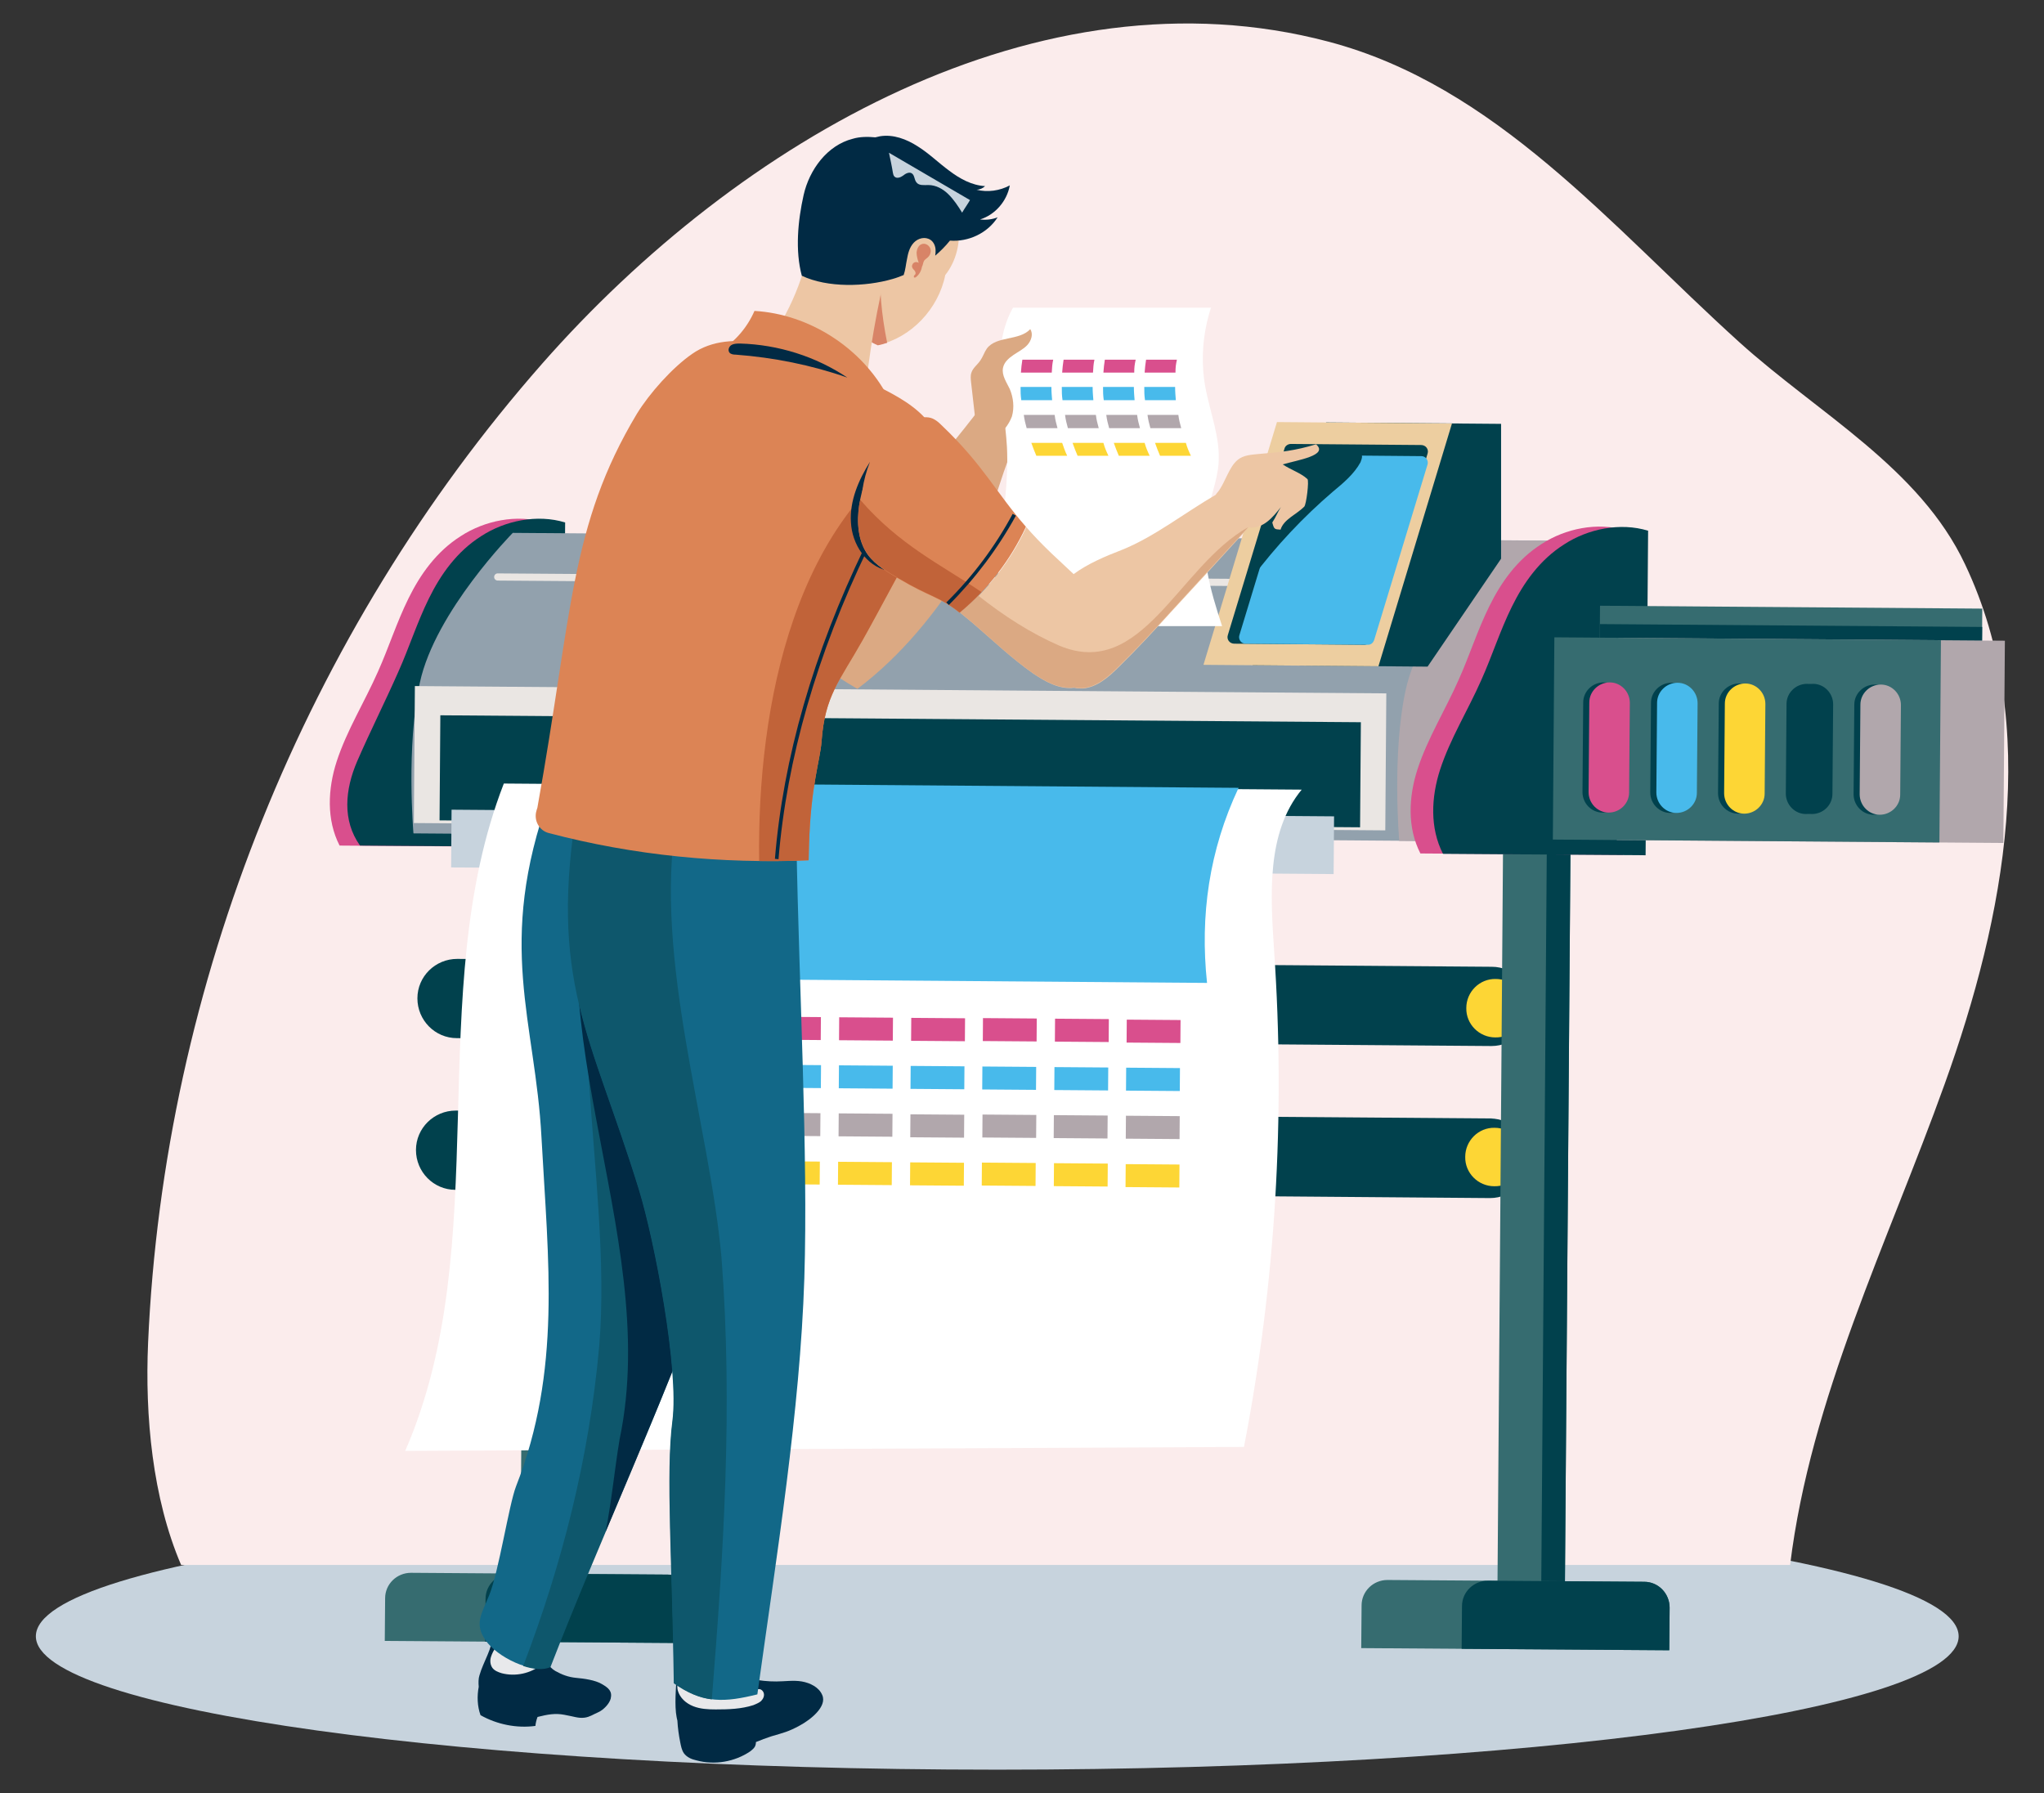 <?xml version="1.0" encoding="utf-8"?>
<!-- Generator: Adobe Illustrator 25.2.0, SVG Export Plug-In . SVG Version: 6.00 Build 0)  -->
<svg version="1.1" id="Layer_1" xmlns="http://www.w3.org/2000/svg" xmlns:xlink="http://www.w3.org/1999/xlink" x="0px" y="0px"
	 viewBox="0 0 570 500" style="enable-background:new 0 0 570 500;" xml:space="preserve">
<rect x="0" y="0" width="570" height="500" fill="#333333" stroke="none"/>
<style type="text/css">
	.st0{fill:#C7D3DD;}
	.st1{fill:#FBECEC;}
	.st2{fill:#01414D;}
	.st3{fill:#FDD635;}
	.st4{fill:#366C70;}
	.st5{fill:#D94F8D;}
	.st6{fill:#92A1AD;}
	.st7{fill:#EAE6E3;}
	.st8{fill:#B1A7AC;}
	.st9{fill:#EDCEA0;}
	.st10{fill:#48BAEB;}
	.st11{fill:#FFFFFF;}
	.st12{fill:#C16339;}
	.st13{fill:#DBA983;}
	.st14{fill:#EDC6A4;}
	.st15{fill:#D88467;}
	.st16{fill:#012A44;}
	.st17{fill:#E8E9EB;}
	.st18{fill:#126888;}
	.st19{fill:#0E576C;}
	.st20{fill:#DC8455;}
</style>
<g>
	<g>
		<path class="st0" d="M459.5,428.9H96.7C43.4,435.7,10,445.4,10,456.3c0,20.5,120,37.2,268.1,37.2s268.1-16.6,268.1-37.2
			C546.2,445.4,512.8,435.7,459.5,428.9z"/>
		<g>
			<path class="st1" d="M499.2,436.4c5.7-46.5,27.2-89.8,43.1-134.1c16.8-46.7,27-100,5.7-144.9c-12.7-27-41-42.1-63.1-62.1
				c-35.8-32.4-67.8-71.4-114.5-83.7C290-9.6,206.2,38.9,151.2,101.4c-66,75.1-105.5,173.1-109.9,273c-0.9,20.5,1.2,43.3,9.2,62
				H499.2z"/>
		</g>
	</g>
	<g>
		<g>
			<g>
				<g>
					<g>
						<g>
							<g>
								<path class="st2" d="M427,280.7c0,6.1-5,11-11.1,11l-288.5-2.2c-6.1,0-11-5-11-11.1l0,0c0-6.1,5-11,11.1-11l288.5,2.2
									C422.1,269.6,427,274.6,427,280.7L427,280.7z"/>
								<path class="st3" d="M425.2,281.2c0,4.5-3.7,8.2-8.2,8.1c-4.5,0-8.2-3.7-8.1-8.2c0-4.5,3.7-8.2,8.2-8.1
									C421.6,273,425.2,276.7,425.2,281.2z"/>
							</g>
							<g>
								<path class="st2" d="M426.6,323.1c0,6.1-5,11-11.1,11L127,331.8c-6.1,0-11-5-11-11.1l0,0c0-6.1,5-11,11.1-11l288.5,2.2
									C421.8,312,426.7,316.9,426.6,323.1L426.6,323.1z"/>
								<path class="st3" d="M424.9,322.7c0,4.5-3.7,8.2-8.2,8.1c-4.5,0-8.2-3.7-8.1-8.2c0-4.5,3.7-8.2,8.2-8.1
									C421.3,314.5,424.9,318.2,424.9,322.7z"/>
							</g>
						</g>
						<g>
							<g>
								
									<rect x="19.9" y="305.5" transform="matrix(7.546195e-03 -1 1 7.546195e-03 -160.637 467.866)" class="st4" width="270.9" height="18.8"/>
								
									<rect x="26.6" y="312.2" transform="matrix(7.536531e-03 -1 1 7.536531e-03 -154.086 474.578)" class="st2" width="270.9" height="5.4"/>
							</g>
							<g>
								
									<rect x="292.4" y="307.6" transform="matrix(7.525752e-03 -1 1 7.525752e-03 107.717 742.459)" class="st4" width="270.9" height="18.8"/>
								
									<rect x="298.6" y="313.7" transform="matrix(7.544113e-03 -1 1 7.544113e-03 113.77 748.644)" class="st2" width="270.9" height="6.6"/>
							</g>
							<g>
								<path class="st4" d="M465.5,460.2l-85.9-0.6l0.1-11.9c0-4,3.3-7.1,7.2-7.1l71.6,0.5c4,0,7.1,3.3,7.1,7.2L465.5,460.2z"/>
								<g>
									<path class="st2" d="M465.5,460.2l-57.9-0.4l0.1-11.9c0-4,3.3-7.1,7.2-7.1l43.6,0.3c4,0,7.1,3.3,7.1,7.2L465.5,460.2z"/>
								</g>
							</g>
							<g>
								<path class="st4" d="M193.2,458.2l-85.9-0.6l0.1-11.9c0-4,3.3-7.1,7.2-7.1l71.6,0.5c4,0,7.1,3.3,7.1,7.2L193.2,458.2z"/>
								<g>
									<path class="st2" d="M193.2,458.2l-57.9-0.4l0.1-11.9c0-4,3.3-7.1,7.2-7.1l43.6,0.3c4,0,7.1,3.3,7.1,7.2L193.2,458.2z"/>
								</g>
							</g>
						</g>
						<g>
							<g>
								<path class="st5" d="M151.2,236.2l0.7-90.5c-7.8-2.4-16.8-0.5-23.4,3.8c-6.8,4.3-11.3,10.7-14.6,17.4
									c-3.3,6.7-5.5,13.7-8.5,20.4c-3.7,8.4-8.7,16.4-11.5,25c-2.5,7.7-2.9,16.3,0.8,23.5L151.2,236.2z"/>
								<path class="st2" d="M156.9,236.2l0.7-90.5c-7.8-2.4-16.8-0.5-23.4,3.8c-6.8,4.3-11.3,10.7-14.6,17.4
									c-3.3,6.7-5.5,13.7-8.5,20.4c-3.7,8.4-7.9,16.7-11.5,25c-3.4,7.9-4.2,16.5,0.8,23.5L156.9,236.2z"/>
								<path class="st6" d="M448.3,234.9l-333-2.5c0,0-2.1-24.3,1.8-42.1c4.3-19.8,25.9-41.7,25.9-41.7l305.9,2.3L448.3,234.9z"/>
								<g>
									<path class="st7" d="M409.6,163.9l-270.8-2c-0.5,0-1-0.4-1-1c0-0.5,0.4-1,1-1l270.8,2c0.5,0,1,0.4,1,1
										C410.6,163.4,410.1,163.9,409.6,163.9z"/>
								</g>
								<g>
									<path class="st8" d="M417.9,150.7c0,0-21.6,21.9-25.9,41.7c-3.9,17.8-1.8,42.1-1.8,42.1l58.1,0.4l0.6-84L417.9,150.7z"/>
								</g>
								<path class="st5" d="M452.6,238.4l0.7-90.5c-7.8-2.4-16.8-0.5-23.4,3.8c-6.8,4.3-11.3,10.7-14.6,17.4
									c-3.3,6.7-5.5,13.7-8.5,20.4c-3.7,8.4-8.7,16.4-11.5,25c-2.5,7.7-2.9,16.3,0.8,23.5L452.6,238.4z"/>
								<path class="st2" d="M458.9,238.5l0.7-90.5c-7.8-2.4-16.8-0.5-23.4,3.8c-6.8,4.3-11.3,10.7-14.6,17.4
									c-3.3,6.7-5.5,13.7-8.5,20.4c-3.7,8.4-8.7,16.4-11.5,25c-2.5,7.7-2.9,16.3,0.8,23.5L458.9,238.5z"/>
							</g>
							
								<rect x="231.9" y="76" transform="matrix(7.533372e-03 -1 1 7.533372e-03 37.661 460.847)" class="st7" width="38.2" height="270.9"/>
							
								<rect x="236.4" y="86.8" transform="matrix(7.533224e-03 -1 1 7.533224e-03 33.995 464.515)" class="st2" width="29.3" height="256.7"/>
							
								<rect x="240.9" y="111.7" transform="matrix(7.532465e-03 -1 1 7.532465e-03 12.29 481.953)" class="st0" width="16.1" height="246.1"/>
						</g>
					</g>
					<g>
						<polygon class="st2" points="398.1,185.9 349.3,185.5 369.8,117.8 418.6,118.2 418.6,155.8 						"/>
						<polygon class="st9" points="384.4,185.8 335.6,185.4 356.1,117.7 404.9,118.1 						"/>
						<path class="st2" d="M380.5,179.8l-36.3-0.3c-1.3,0-2.2-1.2-1.8-2.4l15.8-52c0.2-0.8,1-1.3,1.8-1.3l36.3,0.3
							c1.3,0,2.2,1.2,1.8,2.4l-15.8,52C382,179.2,381.3,179.8,380.5,179.8z"/>
						<path class="st10" d="M381.5,179.8l-34.2-0.3c-1.2,0-2-1.2-1.7-2.3l14.9-49c0.2-0.8,0.9-1.3,1.7-1.3l34.2,0.3
							c1.2,0,2,1.2,1.7,2.3l-14.9,49C382.9,179.3,382.3,179.8,381.5,179.8z"/>
						<path class="st2" d="M359.8,126c0.4-0.3,0.9-0.4,1.4-0.4c5.1-0.4,10.2-0.5,15.3-0.3c1.4,0.1,3.1,0.4,3.3,1.8
							c0.1,0.6-0.2,1.2-0.4,1.8c-1.8,3.3-4.8,5.8-7.7,8.2c-8.3,7.1-15.9,15.2-22.5,24c3.4-11.3,6.8-22.6,10.2-34
							C359.3,126.7,359.5,126.3,359.8,126z"/>
					</g>
				</g>
				<g>
					<g>
						
							<rect x="490" y="125.4" transform="matrix(7.531108e-03 -1 1 7.531108e-03 316.957 676.775)" class="st4" width="18.8" height="106.6"/>
						
							<rect x="492.5" y="128" transform="matrix(7.531108e-03 -1 1 7.531108e-03 314.354 679.268)" class="st2" width="13.7" height="106.6"/>
						
							<rect x="476.7" y="152.6" transform="matrix(7.535348e-03 -1 1 7.535348e-03 294.674 709.809)" class="st8" width="56.4" height="107.8"/>
						
							<rect x="458.9" y="152.4" transform="matrix(7.531775e-03 -1 1 7.531775e-03 277.177 691.878)" class="st4" width="56.4" height="107.8"/>
					</g>
					<g>
						<g>
							<path class="st2" d="M452.6,221c0,3.1-2.6,5.6-5.7,5.6l0,0c-3.1,0-5.6-2.6-5.6-5.7l0.2-25c0-3.1,2.6-5.6,5.7-5.6l0,0
								c3.1,0,5.6,2.6,5.6,5.7L452.6,221z"/>
							<path class="st2" d="M471.5,221.1c0,3.1-2.6,5.6-5.7,5.6l0,0c-3.1,0-5.6-2.6-5.6-5.7l0.2-25c0-3.1,2.6-5.6,5.7-5.6l0,0
								c3.1,0,5.6,2.6,5.6,5.7L471.5,221.1z"/>
							<path class="st2" d="M490.4,221.3c0,3.1-2.6,5.6-5.7,5.6l0,0c-3.1,0-5.6-2.6-5.6-5.7l0.2-25c0-3.1,2.6-5.6,5.7-5.6l0,0
								c3.1,0,5.6,2.6,5.6,5.7L490.4,221.3z"/>
							<path class="st2" d="M509.3,221.4c0,3.1-2.6,5.6-5.7,5.6l0,0c-3.1,0-5.6-2.6-5.6-5.7l0.2-25c0-3.1,2.6-5.6,5.7-5.6l0,0
								c3.1,0,5.6,2.6,5.6,5.7L509.3,221.4z"/>
							<path class="st2" d="M528.2,221.6c0,3.1-2.6,5.6-5.7,5.6l0,0c-3.1,0-5.6-2.6-5.6-5.7l0.2-25c0-3.1,2.6-5.6,5.7-5.6l0,0
								c3.1,0,5.6,2.6,5.6,5.7L528.2,221.6z"/>
						</g>
						<g>
							<path class="st5" d="M454.3,221c0,3.1-2.6,5.6-5.7,5.6l0,0c-3.1,0-5.6-2.6-5.6-5.7l0.2-25c0-3.1,2.6-5.6,5.7-5.6l0,0
								c3.1,0,5.6,2.6,5.6,5.7L454.3,221z"/>
							<path class="st10" d="M473.2,221.1c0,3.1-2.6,5.6-5.7,5.6l0,0c-3.1,0-5.6-2.6-5.6-5.7l0.2-25c0-3.1,2.6-5.6,5.7-5.6l0,0
								c3.1,0,5.6,2.6,5.6,5.7L473.2,221.1z"/>
							<path class="st3" d="M492.1,221.3c0,3.1-2.6,5.6-5.7,5.6l0,0c-3.1,0-5.6-2.6-5.6-5.7l0.2-25c0-3.1,2.6-5.6,5.7-5.6l0,0
								c3.1,0,5.6,2.6,5.6,5.7L492.1,221.3z"/>
							<path class="st2" d="M511,221.4c0,3.1-2.6,5.6-5.7,5.6l0,0c-3.1,0-5.6-2.6-5.6-5.7l0.2-25c0-3.1,2.6-5.6,5.7-5.6l0,0
								c3.1,0,5.6,2.6,5.6,5.7L511,221.4z"/>
							<path class="st8" d="M529.9,221.6c0,3.1-2.6,5.6-5.7,5.6l0,0c-3.1,0-5.6-2.6-5.6-5.7l0.2-25c0-3.1,2.6-5.6,5.7-5.6l0,0
								c3.1,0,5.6,2.6,5.6,5.7L529.9,221.6z"/>
						</g>
					</g>
				</g>
			</g>
			<g>
				<path class="st11" d="M363,220.2l-222.5-1.7c-22.7,58.4-2.3,128.3-27.5,186.1c78-0.4,155.9-0.7,233.9-1.1
					c8.8-45.5,11.6-92.2,8.4-138.4C354.3,249.6,353.1,232.2,363,220.2z"/>
				<g>
					<g>
						
							<rect x="158.2" y="278.8" transform="matrix(7.533398e-03 -1 1 7.533398e-03 -126.112 445.527)" class="st5" width="6.4" height="15"/>
						
							<rect x="178.2" y="279" transform="matrix(7.533392e-03 -1 1 7.533392e-03 -106.463 465.69)" class="st5" width="6.4" height="15"/>
						
							<rect x="198.3" y="279.2" transform="matrix(7.533398e-03 -1 1 7.533398e-03 -86.717 485.952)" class="st5" width="6.4" height="15"/>
						
							<rect x="218.2" y="279.2" transform="matrix(7.533398e-03 -1 1 7.533398e-03 -66.968 506.016)" class="st5" width="6.4" height="15"/>
						
							<rect x="238.3" y="279.4" transform="matrix(7.533591e-03 -1 1 7.533591e-03 -47.221 526.278)" class="st5" width="6.4" height="15"/>
						
							<rect x="258.4" y="279.6" transform="matrix(7.533398e-03 -1 1 7.533398e-03 -27.474 546.541)" class="st5" width="6.4" height="15"/>
						
							<rect x="278.4" y="279.7" transform="matrix(7.533398e-03 -1 1 7.533398e-03 -7.725 566.605)" class="st5" width="6.4" height="15"/>
						
							<rect x="298.5" y="279.9" transform="matrix(7.533591e-03 -1 1 7.533591e-03 12.022 586.867)" class="st5" width="6.4" height="15"/>
						
							<rect x="318.4" y="280.1" transform="matrix(7.533398e-03 -1 1 7.533398e-03 31.67 607.029)" class="st5" width="6.4" height="15"/>
					</g>
					<g>
						
							<rect x="158.1" y="292.2" transform="matrix(7.533398e-03 -1 1 7.533398e-03 -139.677 458.724)" class="st10" width="6.4" height="15"/>
						
							<rect x="178.1" y="292.4" transform="matrix(7.533398e-03 -1 1 7.533398e-03 -119.93 478.987)" class="st10" width="6.4" height="15"/>
						
							<rect x="198.1" y="292.6" transform="matrix(7.533591e-03 -1 1 7.533591e-03 -100.282 499.149)" class="st10" width="6.4" height="15"/>
						
							<rect x="218.2" y="292.7" transform="matrix(7.533392e-03 -1 1 7.533392e-03 -80.434 519.313)" class="st10" width="6.4" height="15"/>
						
							<rect x="238.2" y="292.9" transform="matrix(7.533398e-03 -1 1 7.533398e-03 -60.786 539.475)" class="st10" width="6.4" height="15"/>
						
							<rect x="258.3" y="293" transform="matrix(7.533597e-03 -1 1 7.533597e-03 -41.039 559.738)" class="st10" width="6.4" height="15"/>
						
							<rect x="278.2" y="293.1" transform="matrix(7.533398e-03 -1 1 7.533398e-03 -21.29 579.801)" class="st10" width="6.4" height="15"/>
						
							<rect x="298.3" y="293.3" transform="matrix(7.533398e-03 -1 1 7.533398e-03 -1.543 600.064)" class="st10" width="6.4" height="15"/>
						
							<rect x="318.3" y="293.5" transform="matrix(7.533398e-03 -1 1 7.533398e-03 18.105 620.226)" class="st10" width="6.4" height="15"/>
					</g>
					<g>
						
							<rect x="158" y="305.7" transform="matrix(7.533398e-03 -1 1 7.533398e-03 -153.143 472.021)" class="st8" width="6.4" height="15"/>
						
							<rect x="178" y="305.8" transform="matrix(7.533403e-03 -1 1 7.533403e-03 -133.494 492.183)" class="st8" width="6.4" height="15"/>
						
							<rect x="198.1" y="306" transform="matrix(7.533591e-03 -1 1 7.533591e-03 -113.748 512.446)" class="st8" width="6.4" height="15"/>
						
							<rect x="218.1" y="306.1" transform="matrix(7.533398e-03 -1 1 7.533398e-03 -93.999 532.509)" class="st8" width="6.4" height="15"/>
						
							<rect x="238.2" y="306.3" transform="matrix(7.533398e-03 -1 1 7.533398e-03 -74.252 552.773)" class="st8" width="6.4" height="15"/>
						
							<rect x="258.1" y="306.5" transform="matrix(7.533584e-03 -1 1 7.533584e-03 -54.604 572.934)" class="st8" width="6.4" height="15"/>
						
							<rect x="278.2" y="306.6" transform="matrix(7.533398e-03 -1 1 7.533398e-03 -34.756 593.098)" class="st8" width="6.4" height="15"/>
						
							<rect x="298.2" y="306.7" transform="matrix(7.533405e-03 -1 1 7.533405e-03 -15.107 613.261)" class="st8" width="6.4" height="15"/>
						
							<rect x="318.3" y="306.9" transform="matrix(7.533591e-03 -1 1 7.533591e-03 4.639 633.523)" class="st8" width="6.4" height="15"/>
					</g>
					<g>
						
							<rect x="157.9" y="319.1" transform="matrix(7.533591e-03 -1 1 7.533591e-03 -166.708 485.218)" class="st3" width="6.4" height="15"/>
						
							<rect x="177.9" y="319.3" transform="matrix(7.533398e-03 -1 1 7.533398e-03 -147.059 505.38)" class="st3" width="6.4" height="15"/>
						
							<rect x="198" y="319.5" transform="matrix(7.507778e-03 -1 1 7.507778e-03 -127.308 525.651)" class="st3" width="6.4" height="15"/>
						
							<rect x="217.9" y="319.5" transform="matrix(7.533591e-03 -1 1 7.533591e-03 -107.563 545.706)" class="st3" width="6.4" height="15"/>
						
							<rect x="238" y="319.7" transform="matrix(7.533398e-03 -1 1 7.533398e-03 -87.816 565.969)" class="st3" width="6.4" height="15"/>
						
							<rect x="258.1" y="319.9" transform="matrix(7.533398e-03 -1 1 7.533398e-03 -68.07 586.232)" class="st3" width="6.4" height="15"/>
						
							<rect x="278.1" y="320" transform="matrix(7.533398e-03 -1 1 7.533398e-03 -48.321 606.295)" class="st3" width="6.4" height="15"/>
						
							<rect x="298.2" y="320.2" transform="matrix(7.533398e-03 -1 1 7.533398e-03 -28.574 626.558)" class="st3" width="6.4" height="15"/>
						
							<rect x="318.1" y="320.4" transform="matrix(7.533398e-03 -1 1 7.533398e-03 -8.925 646.72)" class="st3" width="6.4" height="15"/>
					</g>
				</g>
				<path class="st10" d="M336.6,274.1L154,272.7c-0.6-20.2,2.1-38.7,10.7-54.4l180.7,1.4C337.2,237.1,334.6,255.3,336.6,274.1z"/>
			</g>
		</g>
		<g>
			<g>
				<path class="st12" d="M225.3,133.7c-3.9-8.3-8-16.6-12.6-24.6c-1.7-3-3.6-6-6.4-8c-2.8-1.9-8.1-3.5-10.8-1.4l-7.4,4
					c-4.5,6.2-3.3,14.8-1.2,22.1c3.5,12,9.2,23.4,16.4,33.7C215.4,154.1,224.5,143.5,225.3,133.7z"/>
				<path class="st13" d="M273.5,113.6c-12.7,16.6-22.7,27.4-39,40.4c-3-6.8-6.1-13.6-9.2-20.3c-0.8,9.8-9.8,20.5-21.9,25.8
					c9.4,13.2,21.6,24.5,35.7,32.6c12.2-9.2,22-21.3,30.1-34.3c8-13,8.2-22,14.6-35.9C279.9,119.4,277.4,116.1,273.5,113.6z"/>
				<g>
					<path class="st11" d="M336.5,143.8c0.9-4.8,2.9-9.5,3.3-14.4c0.6-7.3-2.4-14.4-3.7-21.6c-1.3-7.3-0.7-14.9,1.6-22h-55.2
						c-3.1,5.4-3.9,12-3.7,18.4c0.3,6.8,1.6,13.6,2,20.4c0.5,9.6-1.1,19.1-2,28.7c-0.7,7.1-0.9,14.3,0.2,21.3h61.8
						C337.5,164.6,334.5,154.1,336.5,143.8z"/>
					<g>
						<g>
							<g>
								<path class="st5" d="M293.3,103.9c-3.4,0-5.2,0-8.6,0c0.1-1.5,0.2-2.2,0.4-3.6c3.4,0,5.2,0,8.6,0
									C293.4,101.7,293.4,102.4,293.3,103.9z"/>
								<path class="st5" d="M304.8,103.9c-3.4,0-5.2,0-8.6,0c0.1-1.5,0.2-2.2,0.4-3.6c3.4,0,5.2,0,8.6,0
									C304.9,101.7,304.9,102.4,304.8,103.9z"/>
								<path class="st5" d="M316.3,103.9c-3.4,0-5.2,0-8.6,0c0.1-1.5,0.2-2.2,0.4-3.6c3.4,0,5.2,0,8.6,0
									C316.4,101.7,316.3,102.4,316.3,103.9z"/>
								<path class="st5" d="M327.8,103.9c-3.4,0-5.2,0-8.6,0c0.1-1.5,0.2-2.2,0.4-3.6c3.4,0,5.2,0,8.6,0
									C327.9,101.7,327.8,102.4,327.8,103.9z"/>
							</g>
							<g>
								<path class="st10" d="M293.4,111.6c-3.4,0-5.2,0-8.6,0c-0.2-1.5-0.2-2.2-0.2-3.7c3.4,0,5.2,0,8.6,0
									C293.2,109.4,293.3,110.2,293.4,111.6z"/>
								<path class="st10" d="M304.9,111.6c-3.4,0-5.2,0-8.6,0c-0.2-1.5-0.2-2.2-0.2-3.7c3.4,0,5.2,0,8.6,0
									C304.7,109.4,304.8,110.2,304.9,111.6z"/>
								<path class="st10" d="M316.4,111.6c-3.4,0-5.2,0-8.6,0c-0.2-1.5-0.2-2.2-0.2-3.7c3.4,0,5.2,0,8.6,0
									C316.2,109.4,316.3,110.2,316.4,111.6z"/>
								<path class="st10" d="M327.9,111.6c-3.4,0-5.2,0-8.6,0c-0.2-1.5-0.2-2.2-0.2-3.7c3.4,0,5.2,0,8.6,0
									C327.7,109.4,327.8,110.2,327.9,111.6z"/>
							</g>
							<g>
								<path class="st8" d="M294.9,119.4c-3.4,0-5.2,0-8.6,0c-0.4-1.5-0.6-2.2-0.8-3.7c3.4,0,5.2,0,8.6,0
									C294.3,117.2,294.5,117.9,294.9,119.4z"/>
								<path class="st8" d="M306.4,119.4c-3.4,0-5.2,0-8.6,0c-0.4-1.5-0.6-2.2-0.8-3.7c3.4,0,5.2,0,8.6,0
									C305.8,117.2,306,117.9,306.4,119.4z"/>
								<path class="st8" d="M317.9,119.4c-3.4,0-5.2,0-8.6,0c-0.4-1.5-0.6-2.2-0.8-3.7c3.4,0,5.2,0,8.6,0
									C317.3,117.2,317.5,117.9,317.9,119.4z"/>
								<path class="st8" d="M329.4,119.4c-3.4,0-5.2,0-8.6,0c-0.4-1.5-0.6-2.2-0.8-3.7c3.4,0,5.2,0,8.6,0
									C328.8,117.2,329,117.9,329.4,119.4z"/>
							</g>
							<g>
								<path class="st3" d="M297.6,127.1c-3.4,0-5.2,0-8.6,0c-0.6-1.4-0.9-2.2-1.4-3.6c3.4,0,5.2,0,8.6,0
									C296.7,124.9,296.9,125.6,297.6,127.1z"/>
								<path class="st3" d="M309.1,127.1c-3.4,0-5.2,0-8.6,0c-0.6-1.4-0.9-2.2-1.4-3.6c3.4,0,5.2,0,8.6,0
									C308.1,124.9,308.4,125.6,309.1,127.1z"/>
								<path class="st3" d="M320.6,127.1c-3.4,0-5.2,0-8.6,0c-0.6-1.4-0.9-2.2-1.4-3.6c3.4,0,5.2,0,8.6,0
									C319.6,124.9,319.9,125.6,320.6,127.1z"/>
								<path class="st3" d="M332.1,127.1c-3.4,0-5.2,0-8.6,0c-0.6-1.4-0.9-2.2-1.4-3.6c3.4,0,5.2,0,8.6,0
									C331.1,124.9,331.4,125.6,332.1,127.1z"/>
							</g>
						</g>
					</g>
				</g>
				<path class="st13" d="M277.3,121.9c-1.5,0.8-3.7,1-4.5-0.4c-0.3-0.5-0.4-1.1-0.5-1.7c-0.5-4.4-1-8.8-1.5-13.2
					c-0.1-0.9-0.2-1.9,0.1-2.7c0.4-1.3,1.7-2.2,2.5-3.4c0.7-1,1.1-2.3,1.8-3.3c2.7-3.6,9-2.1,12.1-5.4c0.9,1.3,0.3,3.2-0.8,4.4
					c-1.1,1.2-2.6,1.9-3.9,2.8s-2.6,2-2.9,3.6c-0.4,2.1,1,4,1.9,5.9c1,2.4,1.3,5.1,0.6,7.6C281.3,118.5,279.6,120.7,277.3,121.9z"/>
			</g>
			<g>
				<g>
					<g>
						<g>
							<path class="st14" d="M267.2,62.3c0.8,5.1-0.5,10.5-3.6,14.4c-1.9,9.5-9.6,17.5-18.7,19.5c-8.6-3.7-14.4-13.4-13.9-23.1
								s7.4-18.6,16.3-21.3c4.9-1.5,10.8-0.9,14.4,3L267.2,62.3z"/>
						</g>
					</g>
				</g>
				<g>
					<g>
						<g>
							<path class="st15" d="M252.9,51.2c-1.9-0.1-3.9,0.2-5.7,0.7c-8.9,2.6-15.7,11.6-16.3,21.3c-0.5,9.7,5.3,19.4,13.9,23.1
								c0.9-0.2,1.7-0.4,2.6-0.7C244.3,80.2,244,63.5,252.9,51.2z"/>
						</g>
					</g>
				</g>
				<g>
					<g>
						<g>
							<path class="st14" d="M211.3,102.5c-1-1.1-0.1-2.8,0.8-3.9c7-9.4,12.1-19.8,13.8-31.4c7.1,3,14.2,4.3,21.9,5.5
								c-3.2,12.7-5.5,25.7-6.7,38.7c-9.4-2.7-18.8-5.4-28.3-8.1C212.3,103.2,211.7,103,211.3,102.5z"/>
						</g>
					</g>
				</g>
				<path class="st16" d="M273.3,61.2c4.2-1.3,7.5-5.1,8.3-9.5c-2.8,1.5-6.2,2-9.3,1.2c0.9,0,1.8-0.4,2.4-1c-3.7-0.2-7.1-2.1-10-4.3
					c-3-2.2-5.6-4.8-8.8-6.8c-3.1-2-6.8-3.4-10.5-2.8c-0.4,0.1-0.9,0.2-1.3,0.3c-2.1-0.2-4.3-0.2-6.3,0.4
					c-7.1,1.8-12.1,8.6-13.7,15.7c-1.6,7.1-2.4,15.5-0.5,22.5c7.2,3.4,17.7,3.1,25.3,0.9c1.1-0.3,2.1-0.7,3.1-1.1
					c0.5-1.4,0.6-2.9,0.9-4.3c0.3-1.7,0.7-3.4,1.9-4.7c1.2-1.3,3.2-1.8,4.7-0.8c0.9,0.6,1.4,1.8,1.4,2.9c0,0.5,0,1-0.1,1.5
					c1.5-1.3,2.9-2.7,4.1-4.2c5.2,0.4,10.5-2.1,13.3-6.5C276.7,61.2,275,61.4,273.3,61.2z"/>
				<g>
					<g>
						<path class="st15" d="M257.7,72.7c0.3-0.4,0.7-0.6,1-0.9c0.7-0.6,1.1-1.7,0.7-2.6s-1.5-1.5-2.4-1.1c-0.9,0.3-1.3,1.4-1.4,2.3
							c0,1,0.3,2,0.6,2.9c-0.4-0.3-1-0.3-1.4,0s-0.6,0.9-0.4,1.3c0.1,0.3,0.4,0.6,0.6,0.8c0.2,0.3,0.4,0.6,0.3,1
							c-0.1,0.2-0.3,0.3-0.4,0.5c-0.1,0.2-0.1,0.5,0.1,0.5c0.1,0,0.3,0,0.4-0.1c0.9-0.7,1.5-1.7,1.7-2.9
							C257.4,73.9,257.4,73.2,257.7,72.7z"/>
					</g>
				</g>
				<g>
					<g>
						<path class="st0" d="M254.2,48.3c0.9,0.5,0.7,1.8,1.4,2.6c0.7,0.9,2.1,0.7,3.3,0.7c2.1,0,4.1,1.1,5.6,2.6s2.7,3.3,3.8,5.1
							c0.7-1.2,1.5-2.3,2.2-3.5c-7.5-4.4-15.1-8.8-22.6-13.2c0.4,1.9,0.8,3.7,1.1,5.6c0.1,0.3,0.1,0.7,0.4,1
							c0.6,0.7,1.7,0.3,2.4-0.2C252.5,48.4,253.5,47.9,254.2,48.3z"/>
					</g>
				</g>
			</g>
			<g>
				<g>
					<g>
						<path class="st16" d="M167.8,469.6c-1.9-1.1-4.9-1.5-7.1-1.7s-4-0.9-5.8-1.9c-1.9-1.1-3.3-3.3-2.8-5.4
							c-5.6-0.5-9.7-2.2-14.7-4.9c0,4-2.6,7.6-3.7,11.5c-0.3,0.9-0.3,2.1-0.2,3.2c-0.5,2.6-0.4,5.4,0.5,7.9c4.6,2.6,10.1,3.7,15.3,3
							c0.1-0.9,0.3-1.7,0.6-2.5c2.8-0.7,4.9-1.1,7.5-0.6c2.8,0.5,3.8,1,5.6,0.8c1.5-0.2,2.4-0.9,3.8-1.5c1.4-0.6,3.1-2.3,3.5-3.8
							C170.8,471.6,169.7,470.7,167.8,469.6z"/>
					</g>
				</g>
				<g>
					<g>
						<path class="st17" d="M151,464.2c-4.1-1.9-8.3-3.9-12.7-4.9c-0.6,0.9-1.1,1.8-1.4,2.8c-0.3,1-0.2,2.1,0.4,3
							c0.6,0.8,1.6,1.2,2.6,1.5C143.7,467.6,148,466.7,151,464.2z"/>
					</g>
				</g>
				<g>
					<g>
						<g>
							<path class="st18" d="M153.2,221.9c-15,41.6-3.9,62.7-2.2,95.3c1.9,34.8,5.6,64.9-7.1,97.3c-2,5.2-4.8,23.8-7.5,30.4
								c-2.1,5.2-4.2,7.9-1,12.5c3.1,4.6,13,9.6,18,7.3c14.2-36.6,30.9-72.1,44.1-109c13.1-36.6,23.3-82.3,22.7-121.2L153.2,221.9z"
								/>
						</g>
					</g>
				</g>
				<g>
					<g>
						<g>
							<path class="st19" d="M170.9,225.3c-16.8,46.3,0.1,103.4-3.8,150.1c-2.8,31.3-10.4,60.9-21.2,89.2c2.8,0.9,5.6,1.2,7.6,0.3
								c14.2-36.6,30.9-72.1,44.1-109c11.9-33.3,20.7-83.2,21.7-121.4L170.9,225.3z"/>
						</g>
					</g>
				</g>
				<g>
					<g>
						<g>
							<path class="st16" d="M168.8,224.9c-24.3,55.7,16.2,118.1,4,176.4c-1.4,8.3-2.2,17.1-3.9,25.8c9.9-23.6,20.1-47.1,28.7-71.2
								c12.2-34.2,22.5-82.9,23.3-121.1L168.8,224.9z"/>
						</g>
					</g>
				</g>
			</g>
			<g>
				<g>
					<g>
						<path class="st16" d="M229.3,472.7c-0.9-2.2-3.4-3.4-5.7-3.8s-4.8,0-7.1,0c-9.4,0.1-18.6-4.8-27.8-3.3c0,4-0.6,8-0.2,12
							c0.1,0.7,0.2,1.5,0.4,2.2c0.1,2,0.4,4.1,0.8,6.1c0.2,1,0.4,2.1,1,3c0.8,1.1,2.1,1.7,3.5,2c5.1,1.4,10.7,0.4,15-2.5
							c0.5-0.4,1-0.8,1.3-1.3c0.2-0.4,0.3-0.8,0.3-1.3c1.4-0.6,2.8-1.1,4.3-1.6c3.4-1,4.8-1.3,7.9-3
							C226,479.6,230.7,475.9,229.3,472.7z"/>
					</g>
				</g>
				<g>
					<g>
						<path class="st17" d="M211.2,471.1c0.8-0.3,1.6,0.3,1.8,1.1c0.2,0.8-0.2,1.6-0.8,2.2c-0.6,0.5-1.4,0.8-2.1,1.1
							c-3.4,1.1-7,1.2-10.5,1.2c-2.1,0-4.3-0.1-6.3-0.9s-3.7-2.3-4.3-4.4c-0.5-2.1,0.6-4.5,2.6-5.1L211.2,471.1z"/>
					</g>
				</g>
				<g>
					<g>
						<g>
							<path class="st18" d="M161.3,223.4c-8.5,50.4,3.6,64.9,17,108.5c4.3,14.1,11.2,49.9,9.3,64.4s0,40.2,0.4,73.1
								c8.1,5.8,14.3,5.3,23.2,3.1c5.4-39,11.9-78.9,13.1-116c1.1-34.7-1.5-81.4-2.2-121.6L161.3,223.4z"/>
						</g>
					</g>
				</g>
				<g>
					<g>
						<g>
							<path class="st19" d="M188.6,228.6l-27.4-5.2c-8.5,50.4,3.6,64.9,17,108.5c4.3,14.1,11.2,49.9,9.3,64.4s0,40.2,0.4,73.1
								c3.8,2.7,7.2,4.1,10.6,4.5c3.3-40.9,5.9-81.7,2.7-123.2C197.9,313.8,182.2,267.4,188.6,228.6z"/>
						</g>
					</g>
				</g>
			</g>
			<g>
				<g>
					<g>
						<g>
							<path class="st20" d="M200.7,97.9c4.3-2.6,7.7-6.6,9.7-11.2c15.3,0.9,29.9,10.3,37.1,23.8c-6.3-2.4-12.6-4.8-19-7.2
								c-8-3-16.2-6.1-24.7-5.9L200.7,97.9z"/>
						</g>
					</g>
					<g>
						<g>
							<g>
								<g>
									<path class="st20" d="M225.5,239.9c0-1.4,0.1-2.7,0.1-4.1c0.5-16.9,3.1-23.7,3.5-29c0.9-12.8,5.1-17,11.4-28.2
										c4.8-8.5,12.2-22.8,17.2-31.2c5-8.4,7.6-19.4,2.6-27.7c-3-5-8.2-8.2-13.4-10.9c-5.1-2.7-10.4-5-15.8-7.1
										c-10.4-4.1-27-10.8-38.1-3c-5.5,3.8-11.9,11-15.4,16.7c-18.7,31.2-18,55.7-27.7,109.6c0,0.3-0.2,0.6-0.3,1.1
										c-0.8,2.6,0.7,5.5,3.4,6.2C176.9,238.6,201.2,240.9,225.5,239.9z"/>
								</g>
							</g>
						</g>
					</g>
					<g>
						<g>
							<path class="st16" d="M205.2,98.9c10.6,0.8,21.1,2.9,31.1,6.4c-8.8-5.9-19.3-9.2-29.9-9.5c-0.8,0-1.7,0-2.4,0.4
								s-1.1,1.4-0.6,2.1C203.8,98.8,204.5,98.9,205.2,98.9z"/>
						</g>
					</g>
					<g>
						<g>
							<g>
								<g>
									<path class="st12" d="M225.5,239.9c0-1.4,0.1-2.7,0.1-4.1c0.5-16.9,3.1-23.7,3.5-29c0.9-12.8,5.1-17,11.4-28.2
										c4.8-8.5,12.2-22.8,17.2-31.2c4.7-7.8,7.2-17.8,3.6-25.9c-39.8,21.2-50.2,75.3-49.6,118.6
										C216.3,240.2,220.9,240.1,225.5,239.9z"/>
								</g>
							</g>
						</g>
					</g>
					<path class="st16" d="M247.4,159.1c-5.9-1.3-9.8-7.4-10.1-13.4c-0.4-6,2.1-11.8,5.3-16.9c-2,5.1-2.9,10.6-2.2,16
						C241.1,150.1,243.5,155.3,247.4,159.1z"/>
				</g>
				<g>
					<path class="st16" d="M217.1,239.6l-1-0.1c2.3-28.1,10.7-57.3,25-86.9l0.9,0.4C227.8,182.5,219.4,211.6,217.1,239.6z"/>
				</g>
			</g>
			<g>
				<g>
					<g>
						<g>
							<path class="st14" d="M367,123.9c-5.9,1.8-9.9,2.2-16,2.7c-2,0.2-4.2,0.3-5.8,1.6c-2.5,2-3.5,6.3-5.5,8.9
								c-0.3,0.3-0.5,0.6-0.7,0.9c-8.5,4.9-17.2,11.8-26.3,15.4c-4.4,1.7-9.4,3.8-13.3,6.7c-2.1-2-4.2-3.9-6.3-5.9
								c-2.7-2.6-5-5-6.9-7.2c-4.3,9.3-10.7,17.4-18.4,23.9c1,0.8,2.1,1.7,3.4,2.8c5.6,4.8,10.9,9.9,16.9,14.1
								c3.4,2.3,7.3,4.5,11.4,4h0.1c0.8,0.2,1.6,0.2,2.3,0.2c4-0.3,7.3-3.2,10.1-6c5.2-5.1,10.1-10.4,15-15.8
								c7.1-7.7,14.2-15.4,21.2-23.1c4.1,0.4,6.7-2.8,9-5.7c-0.9,1.4-1.4,2.8-2.4,4.3c0.5,1.9,0.6,1.9,2.3,2
								c0.9-2.9,4.4-4.2,6.6-6.4c0.6-0.6,1.4-7.3,0.9-7.7c-1.8-1.7-4.7-2.6-6.9-4.1C361.8,128.3,370.6,127,367,123.9z"/>
							<path class="st13" d="M295.3,180c-7.8-3.4-15.3-8.2-22.5-13.9c-1.6,1.6-3.3,3.2-5.1,4.7c1,0.8,2.1,1.7,3.4,2.8
								c5.6,4.8,10.9,9.9,16.9,14.1c3.4,2.3,7.3,4.5,11.4,4h0.1c0.8,0.2,1.6,0.2,2.3,0.2c4-0.3,7.3-3.2,10.1-6
								c5.2-5.1,10.1-10.4,15-15.8c7.1-7.7,14.1-15.4,21.2-23.1C328.7,157.8,318.5,189.9,295.3,180z"/>
							<path class="st20" d="M286.1,146.9c-8.4-9.6-11.8-17.1-23.3-28.1c-1.1-1.1-2.3-2.2-3.9-2.4c-1.9-0.3-3.7,0.7-5.3,1.8
								c-7.5,5.3-12.7,13.7-14,22.7c-0.7,4.7-0.4,9.9,2.4,13.8c2.2,3,5.6,4.9,8.8,6.8c8.8,5.2,10.8,4.7,16.8,9.4
								C275.5,164.3,281.8,156.2,286.1,146.9z"/>
						</g>
					</g>
				</g>
				<g>
					<g>
						<g>
							<path class="st12" d="M273.7,165.1c-11.2-7.6-22.8-13-33.8-25.7c-0.1,0.5-0.2,0.9-0.3,1.4c-0.7,4.7-0.4,9.9,2.4,13.8
								c2.2,3,5.6,4.9,8.8,6.8c8.8,5.2,10.8,4.7,16.8,9.4C269.8,169,271.8,167.1,273.7,165.1z"/>
						</g>
					</g>
				</g>
				<g>
					<path class="st16" d="M264.6,168.7l-0.7-0.7c7.4-7.3,13.6-15.6,18.5-24.7l0.9,0.5C278.3,152.9,272,161.3,264.6,168.7z"/>
				</g>
			</g>
		</g>
	</g>
</g>
</svg>
